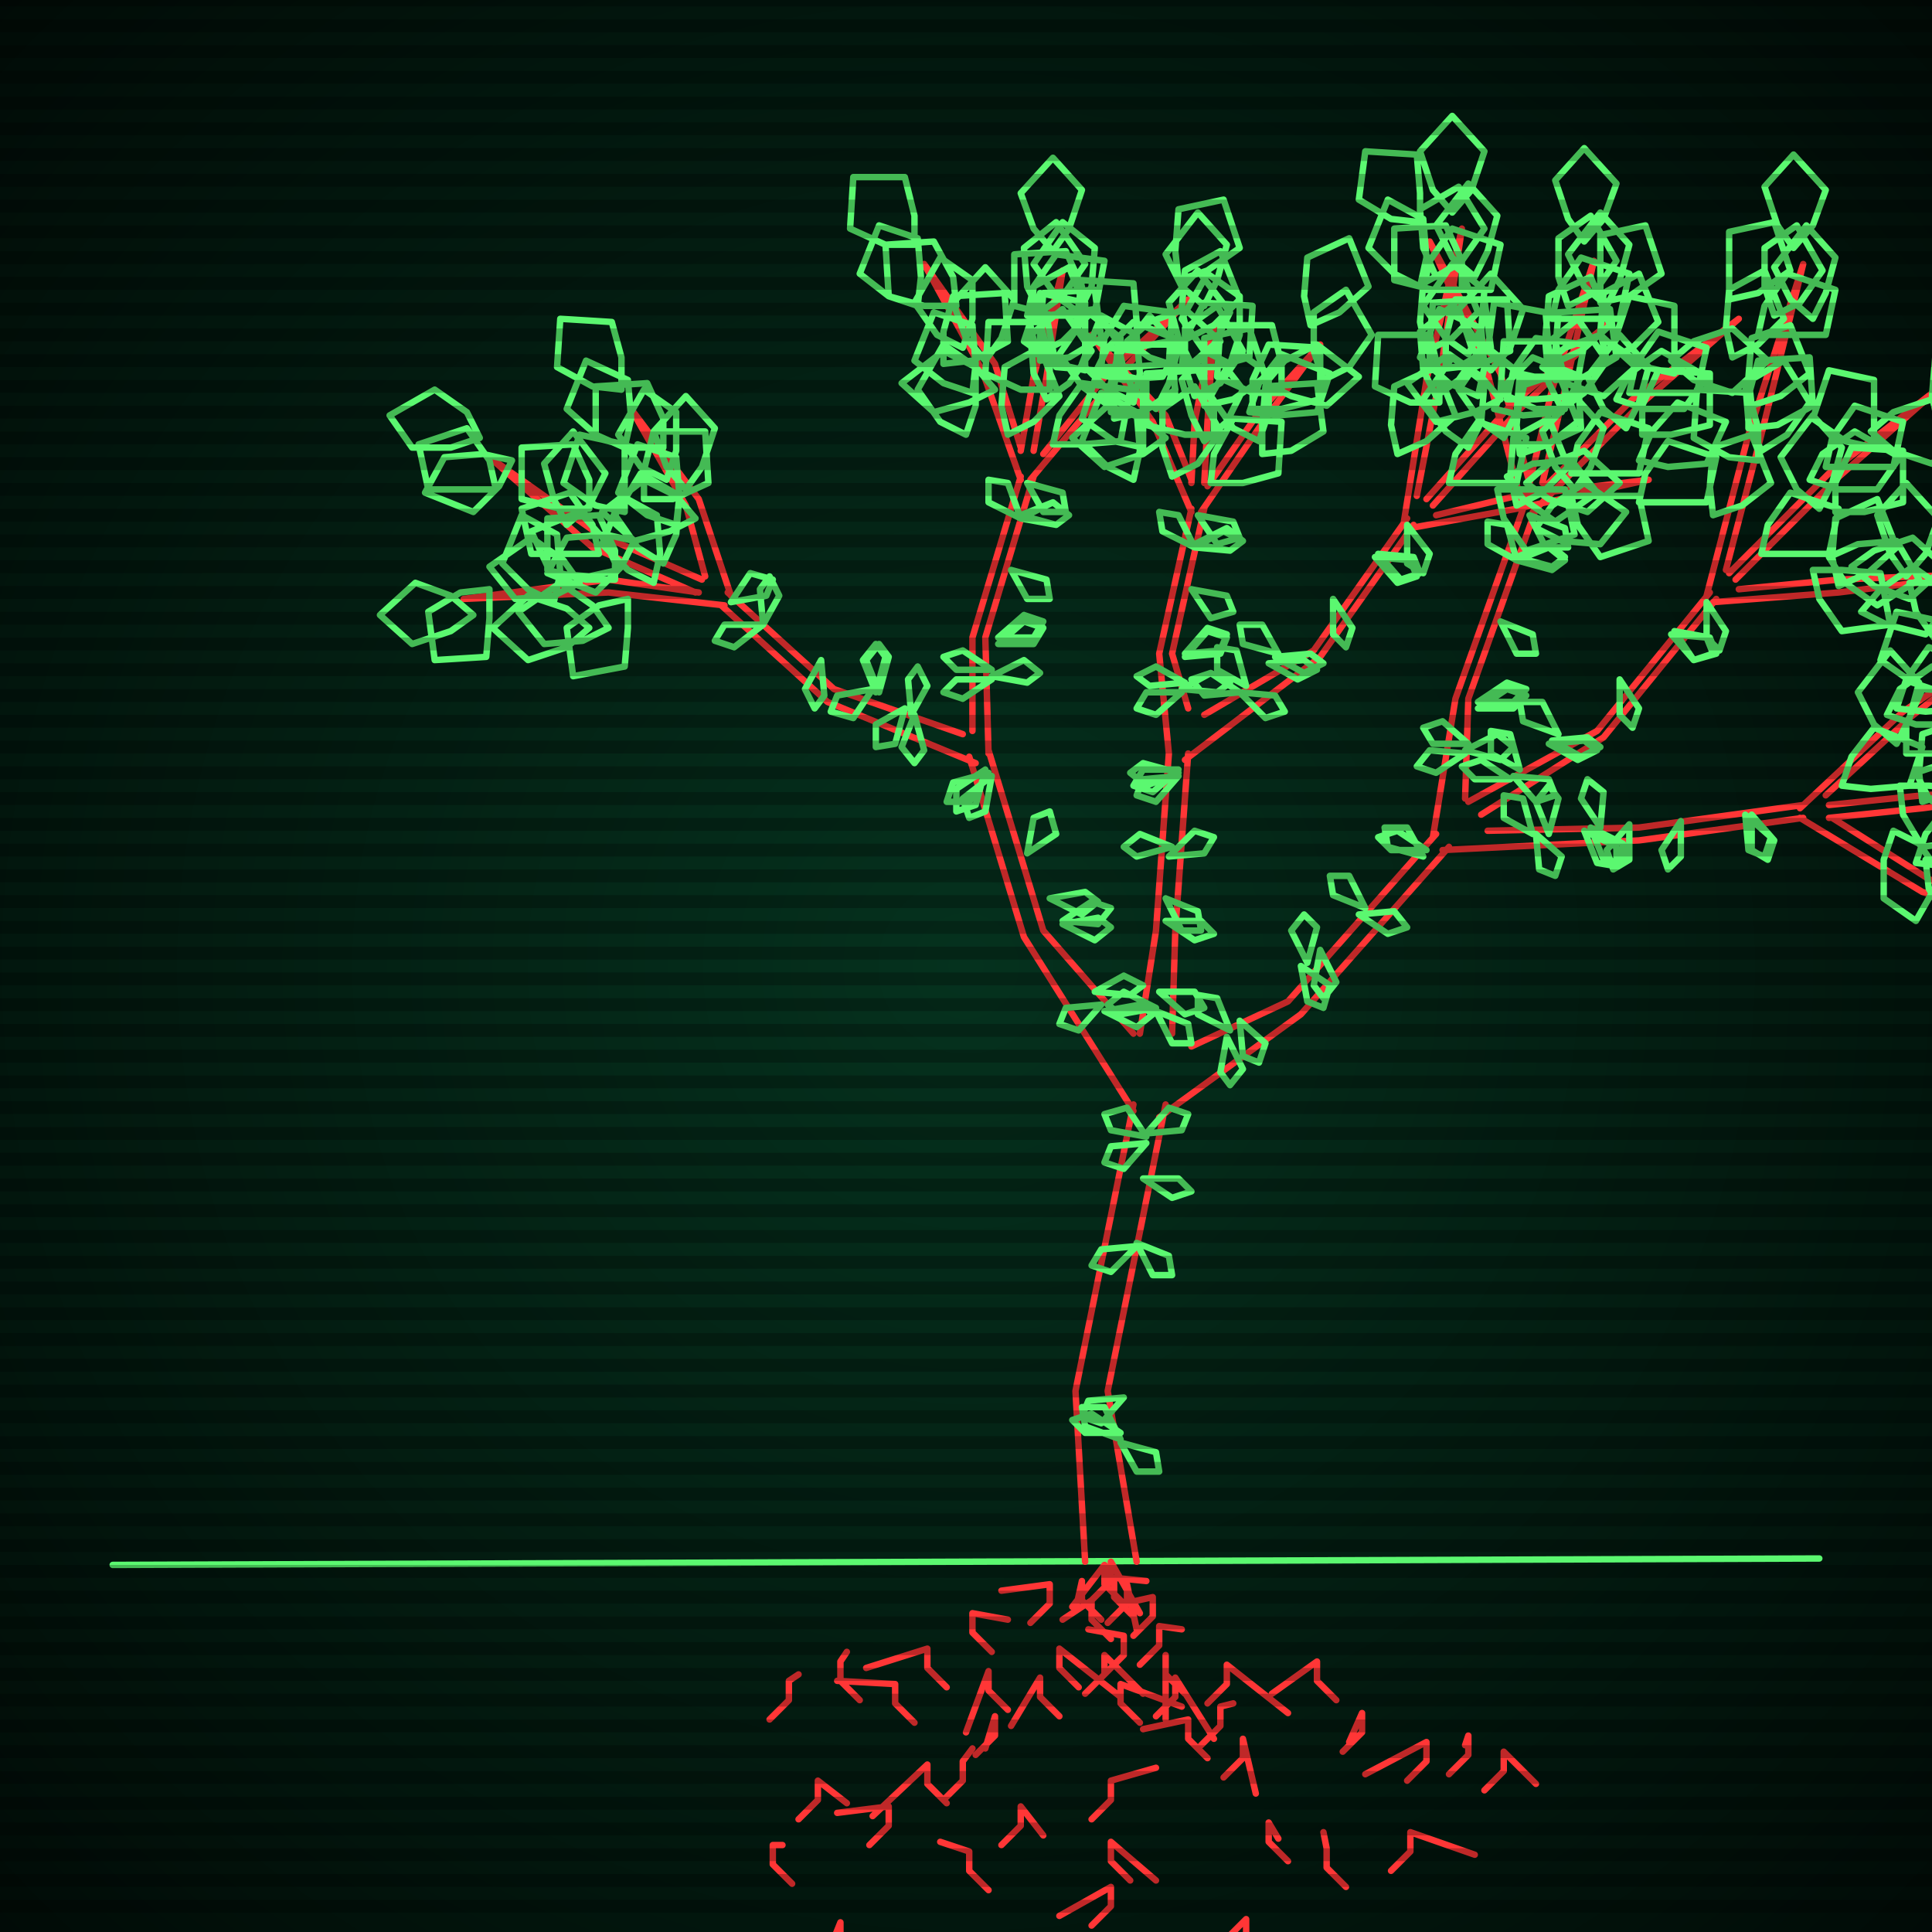 <svg xmlns="http://www.w3.org/2000/svg"
             width="600" height="600"
            >
    
            <style>
                @keyframes glow {0 % {opacity: 0.6;}
                3% {opacity: 0.9;} 30% {opacity: 0.6} 70% {opacity: 0.9}}
    
                .flicker {
                animation: glow 3s linear infinite alternate;
                animation-duration: 1.6s;
                animation-delay: 2.1s;
            }
    
    
            </style>
    
            <defs>
                <radialGradient id="screenGradient"
                                r="100%"
                >
                    <stop offset="0%" stop-color="#05321e"/>
                    <stop offset="90%" stop-color="black"/>
    
                </radialGradient>
            </defs>
    
            <rect
                fill="black"
                width="600" height="600"/>
    
            <rect
                className="flicker"
                fill="url(#screenGradient)"
                width="600" height="600"/>
    
    
            <path
                id="ground-path"
                className="flicker"
                style="fill: none;stroke: #5bf870;stroke-width:2px;stroke-linecap:round;stroke-linejoin:round;stroke-miterlimit:4;stroke-dasharray:none"
                d="M 35 486 L 565 484 "
            />
            <path
                id="branch-path"
                className="flicker"
                style="fill: none;stroke: #ff3636;stroke-width:2px;stroke-linecap:round;stroke-linejoin:round;stroke-miterlimit:4;stroke-dasharray:none"
                d="M 337 485 L 334 432 L 352 343 M 362 343 L 344 432 L 353 485 M 352 345 L 318 291 L 301 235 M 307 233 L 324 289 L 352 321 M 303 237 L 257 218 L 224 188 M 226 184 L 259 214 L 299 228 M 225 188 L 189 184 L 144 186 L 189 180 L 217 184 M 216 184 L 184 170 L 152 142 L 186 166 L 218 180 M 219 179 L 213 157 L 196 127 L 217 155 L 227 185 M 302 227 L 302 198 L 317 148 M 321 148 L 306 198 L 307 234 M 317 149 L 305 115 L 287 82 L 309 113 L 317 139 M 317 140 L 321 117 L 330 84 L 325 117 L 321 140 M 324 141 L 344 116 L 369 93 L 346 118 L 320 149 M 354 321 L 359 289 L 363 234 M 369 234 L 365 289 L 364 321 M 363 234 L 360 203 L 370 158 M 374 158 L 364 203 L 369 220 M 370 159 L 358 131 L 339 104 L 362 129 L 370 149 M 370 150 L 371 131 L 377 101 L 375 131 L 374 150 M 375 151 L 391 128 L 410 107 L 393 130 L 373 159 M 374 222 L 408 202 L 437 161 M 439 163 L 410 204 L 368 236 M 436 162 L 443 118 L 454 71 L 447 118 L 440 154 M 443 155 L 469 126 L 500 100 L 471 128 L 445 157 M 446 160 L 471 154 L 512 149 L 471 158 L 438 164 M 370 325 L 400 311 L 446 259 M 450 263 L 404 315 L 360 347 M 445 260 L 452 217 L 473 158 M 477 158 L 456 217 L 455 248 M 473 158 L 462 116 L 444 75 L 466 116 L 475 150 M 475 150 L 482 121 L 495 81 L 486 121 L 479 150 M 480 151 L 507 124 L 540 99 L 509 126 L 476 159 M 456 249 L 496 227 L 531 184 M 533 186 L 498 229 L 460 253 M 530 185 L 543 135 L 560 82 L 547 135 L 536 177 M 537 178 L 568 147 L 604 119 L 570 149 L 539 180 M 540 183 L 571 180 L 619 178 L 571 184 L 532 187 M 462 258 L 509 257 L 560 250 M 560 254 L 509 261 L 448 264 M 559 251 L 591 221 L 622 200 L 593 223 L 567 247 M 568 250 L 597 247 L 643 245 L 597 251 L 568 254 M 569 254 L 599 273 L 637 290 L 597 277 L 559 254 "
            />
            <path
                id="leaf-path"
                className="flicker"
                style="fill: none;stroke: #5bf870;stroke-width:2px;stroke-linecap:round;stroke-linejoin:round;stroke-miterlimit:4;stroke-dasharray:none"
                d="M 349 434 L 342 442 L 336 440 L 338 435 L 349 434 M 348 448 L 359 451 L 360 457 L 353 457 L 348 448 M 356 355 L 349 363 L 343 361 L 345 356 L 356 355 M 348 447 L 337 443 L 336 437 L 343 437 L 348 447 M 356 353 L 345 351 L 343 346 L 350 344 L 356 353 M 355 366 L 366 366 L 370 370 L 364 372 L 355 366 M 353 387 L 345 395 L 339 393 L 342 388 L 353 387 M 348 445 L 337 445 L 333 441 L 339 439 L 348 445 M 353 386 L 363 390 L 364 396 L 358 396 L 353 386 M 356 352 L 363 344 L 369 346 L 367 351 L 356 352 M 330 287 L 341 285 L 345 288 L 340 292 L 330 287 M 308 241 L 306 252 L 301 254 L 299 248 L 308 241 M 343 314 L 354 312 L 358 315 L 353 319 L 343 314 M 307 240 L 301 249 L 294 249 L 296 243 L 307 240 M 330 286 L 339 280 L 345 282 L 341 287 L 330 286 M 319 265 L 321 254 L 326 252 L 328 259 L 319 265 M 342 312 L 335 320 L 329 318 L 331 313 L 342 312 M 326 279 L 337 277 L 341 280 L 336 284 L 326 279 M 306 239 L 303 250 L 297 252 L 297 245 L 306 239 M 340 308 L 349 303 L 355 306 L 351 309 L 340 308 M 255 205 L 256 216 L 253 220 L 250 214 L 255 205 M 271 214 L 265 223 L 258 221 L 260 216 L 271 214 M 237 194 L 228 201 L 222 199 L 225 194 L 237 194 M 227 187 L 233 178 L 240 180 L 238 185 L 227 187 M 237 194 L 236 183 L 239 179 L 242 185 L 237 194 M 272 215 L 268 205 L 272 200 L 275 204 L 272 215 M 283 222 L 282 211 L 285 207 L 288 213 L 283 222 M 273 215 L 269 205 L 273 200 L 276 204 L 273 215 M 284 222 L 287 233 L 284 237 L 280 232 L 284 222 M 281 220 L 278 231 L 272 232 L 272 225 L 281 220 M 203 181 L 195 177 L 187 169 L 193 154 L 204 160 L 205 172 L 203 181 M 152 183 L 152 192 L 151 204 L 135 205 L 133 190 L 143 184 L 152 183 M 172 187 L 164 183 L 156 175 L 162 160 L 173 166 L 174 178 L 172 187 M 147 191 L 140 196 L 128 200 L 118 191 L 129 181 L 140 185 L 147 191 M 189 195 L 181 199 L 169 200 L 161 190 L 174 181 L 184 188 L 189 195 M 192 177 L 183 179 L 171 178 L 165 165 L 180 159 L 188 168 L 192 177 M 180 181 L 172 185 L 160 186 L 152 176 L 165 167 L 175 174 L 180 181 M 195 186 L 195 195 L 194 207 L 178 210 L 176 195 L 186 188 L 195 186 M 183 195 L 176 201 L 164 205 L 153 195 L 164 185 L 176 189 L 183 195 M 159 143 L 155 151 L 147 159 L 132 153 L 138 142 L 150 141 L 159 143 M 176 163 L 172 155 L 169 144 L 178 134 L 188 147 L 183 157 L 176 163 M 154 152 L 145 152 L 133 152 L 130 138 L 145 133 L 152 143 L 154 152 M 191 180 L 182 180 L 170 177 L 170 161 L 186 160 L 191 171 L 191 180 M 194 159 L 185 157 L 175 150 L 180 135 L 194 138 L 194 150 L 194 159 M 183 158 L 174 158 L 162 155 L 162 139 L 178 138 L 183 149 L 183 158 M 197 168 L 193 176 L 185 184 L 170 178 L 176 167 L 188 166 L 197 168 M 186 172 L 177 172 L 165 172 L 162 158 L 177 153 L 184 163 L 186 172 M 149 136 L 140 139 L 128 139 L 121 129 L 135 121 L 145 128 L 149 136 M 200 155 L 200 146 L 203 134 L 219 134 L 220 150 L 209 155 L 200 155 M 194 139 L 185 135 L 176 127 L 182 112 L 195 118 L 196 130 L 194 139 M 206 175 L 198 170 L 191 160 L 199 147 L 211 154 L 210 166 L 206 175 M 213 152 L 207 145 L 203 134 L 213 123 L 222 133 L 218 145 L 213 152 M 207 149 L 199 145 L 192 135 L 200 121 L 210 128 L 210 140 L 207 149 M 216 161 L 208 165 L 197 168 L 187 159 L 200 149 L 210 154 L 216 161 M 210 163 L 201 160 L 192 153 L 198 138 L 210 142 L 211 154 L 210 163 M 193 121 L 184 120 L 173 114 L 174 99 L 190 100 L 193 111 L 193 121 M 206 139 L 197 139 L 185 136 L 185 120 L 201 119 L 206 130 L 206 139 M 317 161 L 307 156 L 307 149 L 313 150 L 317 161 M 319 150 L 330 153 L 331 159 L 324 159 L 319 150 M 317 161 L 327 156 L 332 160 L 328 163 L 317 161 M 310 198 L 318 191 L 324 193 L 321 198 L 310 198 M 308 210 L 318 205 L 323 209 L 319 212 L 308 210 M 310 200 L 318 193 L 324 195 L 321 200 L 310 200 M 308 211 L 299 217 L 293 215 L 297 211 L 308 211 M 308 208 L 297 208 L 293 204 L 299 202 L 308 208 M 314 177 L 325 180 L 326 186 L 319 186 L 314 177 M 317 160 L 327 156 L 332 160 L 328 163 L 317 160 M 293 113 L 293 103 L 296 92 L 312 91 L 313 106 L 302 112 L 293 113 M 285 95 L 276 92 L 267 85 L 273 70 L 285 74 L 286 86 L 285 95 M 300 135 L 292 131 L 285 121 L 293 107 L 303 114 L 303 126 L 300 135 M 306 112 L 300 105 L 296 94 L 306 83 L 315 93 L 311 105 L 306 112 M 299 108 L 291 104 L 284 94 L 292 80 L 302 87 L 302 99 L 299 108 M 309 121 L 301 125 L 290 128 L 280 119 L 293 109 L 303 114 L 309 121 M 302 122 L 293 119 L 284 112 L 290 97 L 302 101 L 303 113 L 302 122 M 284 76 L 275 76 L 264 71 L 265 55 L 281 55 L 284 67 L 284 76 M 297 95 L 287 95 L 276 92 L 275 76 L 290 75 L 296 86 L 297 95 M 323 97 L 319 89 L 318 77 L 328 69 L 337 82 L 330 92 L 323 97 M 313 135 L 311 126 L 312 114 L 323 108 L 329 123 L 321 131 L 313 135 M 323 112 L 323 103 L 324 91 L 340 90 L 342 105 L 332 111 L 323 112 M 322 110 L 320 101 L 321 89 L 332 83 L 338 98 L 330 106 L 322 110 M 326 121 L 317 121 L 306 116 L 307 100 L 323 100 L 326 112 L 326 121 M 325 124 L 321 116 L 320 104 L 330 96 L 339 109 L 332 119 L 325 124 M 327 78 L 321 71 L 317 60 L 327 49 L 336 59 L 332 71 L 327 78 M 335 97 L 328 92 L 321 82 L 330 69 L 340 77 L 339 89 L 335 97 M 319 98 L 321 89 L 328 79 L 343 81 L 340 97 L 328 98 L 319 98 M 327 138 L 329 129 L 336 119 L 351 121 L 348 137 L 336 138 L 327 138 M 340 116 L 344 108 L 352 100 L 367 106 L 361 117 L 349 118 L 340 116 M 342 114 L 343 105 L 349 95 L 364 97 L 363 113 L 351 114 L 342 114 M 343 125 L 336 120 L 329 110 L 338 97 L 348 105 L 347 117 L 343 125 M 345 128 L 345 119 L 348 107 L 364 107 L 365 123 L 354 128 L 345 128 M 366 87 L 365 78 L 366 65 L 380 62 L 385 77 L 375 84 L 366 87 M 369 105 L 367 96 L 368 84 L 379 78 L 385 93 L 377 101 L 369 105 M 350 106 L 357 100 L 368 96 L 379 106 L 369 115 L 357 111 L 350 106 M 353 109 L 344 108 L 334 102 L 336 87 L 352 88 L 353 100 L 353 109 M 366 241 L 359 249 L 353 247 L 355 242 L 366 241 M 359 314 L 369 318 L 370 324 L 364 324 L 359 314 M 366 240 L 356 244 L 351 240 L 355 237 L 366 240 M 362 286 L 373 286 L 377 290 L 371 292 L 362 286 M 363 266 L 371 258 L 377 260 L 374 265 L 363 266 M 359 313 L 348 315 L 344 312 L 349 308 L 359 313 M 362 279 L 372 283 L 373 289 L 367 289 L 362 279 M 366 239 L 358 246 L 352 244 L 355 239 L 366 239 M 360 308 L 371 308 L 374 313 L 368 315 L 360 308 M 364 263 L 353 266 L 349 263 L 354 259 L 364 263 M 371 170 L 361 165 L 360 159 L 366 160 L 371 170 M 372 160 L 383 162 L 385 167 L 378 169 L 372 160 M 371 170 L 380 165 L 386 168 L 382 171 L 371 170 M 368 203 L 375 195 L 381 197 L 379 202 L 368 203 M 367 214 L 376 209 L 382 212 L 378 215 L 367 214 M 368 204 L 375 196 L 381 198 L 379 203 L 368 204 M 367 215 L 359 222 L 353 220 L 356 215 L 367 215 M 368 212 L 357 213 L 353 210 L 359 207 L 368 212 M 370 183 L 381 185 L 383 190 L 376 192 L 370 183 M 371 169 L 381 164 L 386 168 L 382 171 L 371 169 M 346 130 L 346 121 L 347 109 L 363 106 L 365 121 L 355 128 L 346 130 M 337 115 L 328 113 L 318 106 L 323 91 L 337 94 L 337 106 L 337 115 M 352 149 L 344 145 L 336 137 L 342 122 L 353 128 L 354 140 L 352 149 M 359 127 L 352 121 L 347 111 L 357 98 L 366 108 L 363 119 L 359 127 M 352 125 L 344 121 L 336 113 L 342 98 L 353 104 L 354 116 L 352 125 M 362 136 L 355 141 L 343 145 L 333 136 L 344 126 L 355 130 L 362 136 M 355 139 L 346 137 L 336 130 L 341 115 L 355 118 L 355 130 L 355 139 M 336 98 L 327 98 L 315 95 L 315 79 L 331 78 L 336 89 L 336 98 M 349 115 L 340 115 L 328 114 L 325 98 L 340 96 L 347 106 L 349 115 M 370 113 L 366 105 L 363 94 L 372 84 L 382 97 L 377 107 L 370 113 M 364 148 L 361 139 L 361 127 L 371 120 L 379 134 L 372 144 L 364 148 M 374 126 L 374 117 L 374 105 L 388 102 L 393 117 L 383 124 L 374 126 M 371 123 L 368 114 L 368 102 L 378 95 L 386 109 L 379 119 L 371 123 M 377 135 L 368 135 L 356 132 L 356 116 L 372 115 L 377 126 L 377 135 M 374 137 L 370 129 L 367 118 L 376 108 L 386 121 L 381 131 L 374 137 M 374 95 L 367 89 L 362 79 L 372 66 L 381 76 L 378 87 L 374 95 M 382 113 L 374 109 L 367 99 L 375 85 L 385 92 L 385 104 L 382 113 M 367 114 L 368 105 L 374 94 L 389 95 L 388 111 L 377 114 L 367 114 M 376 150 L 377 141 L 383 130 L 398 131 L 397 147 L 386 150 L 376 150 M 388 128 L 391 119 L 398 110 L 413 116 L 409 128 L 397 129 L 388 128 M 389 127 L 389 118 L 394 107 L 410 108 L 410 124 L 398 127 L 389 127 M 391 137 L 383 133 L 376 123 L 384 109 L 394 116 L 394 128 L 391 137 M 392 141 L 392 132 L 393 120 L 409 119 L 411 134 L 401 140 L 392 141 M 407 101 L 405 92 L 406 80 L 419 74 L 425 89 L 416 97 L 407 101 M 411 118 L 408 109 L 408 97 L 418 90 L 426 104 L 419 114 L 411 118 M 393 119 L 399 112 L 409 107 L 422 117 L 412 126 L 401 123 L 393 119 M 398 122 L 389 122 L 378 117 L 379 101 L 395 101 L 398 113 L 398 122 M 437 163 L 444 172 L 442 178 L 437 175 L 437 163 M 427 173 L 438 174 L 440 179 L 434 181 L 427 173 M 396 204 L 407 203 L 411 206 L 405 209 L 396 204 M 385 215 L 396 216 L 399 221 L 393 223 L 385 215 M 394 206 L 405 205 L 409 208 L 403 211 L 394 206 M 385 215 L 374 216 L 370 211 L 376 209 L 385 215 M 387 213 L 378 208 L 378 201 L 384 202 L 387 213 M 414 186 L 420 195 L 418 201 L 414 197 L 414 186 M 428 172 L 439 173 L 441 178 L 435 180 L 428 172 M 397 203 L 386 200 L 385 194 L 392 194 L 397 203 M 446 86 L 442 77 L 441 65 L 453 58 L 461 71 L 454 81 L 446 86 M 434 141 L 432 132 L 433 120 L 446 114 L 452 129 L 443 137 L 434 141 M 444 115 L 444 106 L 445 94 L 461 93 L 463 108 L 453 114 L 444 115 M 443 109 L 441 100 L 442 88 L 453 82 L 459 97 L 451 105 L 443 109 M 447 125 L 438 125 L 427 120 L 428 104 L 444 104 L 447 116 L 447 125 M 446 123 L 442 115 L 441 103 L 451 95 L 460 108 L 453 118 L 446 123 M 451 66 L 445 59 L 441 47 L 451 36 L 461 47 L 457 59 L 451 66 M 458 86 L 451 80 L 446 70 L 456 57 L 465 67 L 462 78 L 458 86 M 442 90 L 444 81 L 451 71 L 466 76 L 463 90 L 451 90 L 442 90 M 450 150 L 452 141 L 459 131 L 474 136 L 471 150 L 459 150 L 450 150 M 464 127 L 468 119 L 476 111 L 491 117 L 485 128 L 473 129 L 464 127 M 468 124 L 470 115 L 477 105 L 492 107 L 489 123 L 477 124 L 468 124 M 467 136 L 460 131 L 453 121 L 462 108 L 472 116 L 471 128 L 467 136 M 471 138 L 471 129 L 474 117 L 490 117 L 491 133 L 480 138 L 471 138 M 497 94 L 497 85 L 497 73 L 511 70 L 516 85 L 506 92 L 497 94 M 499 112 L 497 103 L 498 91 L 509 85 L 515 100 L 507 108 L 499 112 M 479 114 L 486 108 L 497 104 L 508 114 L 498 123 L 486 119 L 479 114 M 481 118 L 472 116 L 462 109 L 464 94 L 480 97 L 481 109 L 481 118 M 468 148 L 476 144 L 488 143 L 496 153 L 483 162 L 473 155 L 468 148 M 474 150 L 481 144 L 492 140 L 503 150 L 493 159 L 481 155 L 474 150 M 471 157 L 469 148 L 470 136 L 481 130 L 487 145 L 479 153 L 471 157 M 477 164 L 482 157 L 492 150 L 505 159 L 497 169 L 485 168 L 477 164 M 509 143 L 513 134 L 521 125 L 536 131 L 530 144 L 518 145 L 509 143 M 509 156 L 511 147 L 518 137 L 533 142 L 530 156 L 518 156 L 509 156 M 488 154 L 497 154 L 509 154 L 512 168 L 497 173 L 490 163 L 488 154 M 489 152 L 483 145 L 479 134 L 489 123 L 498 133 L 494 145 L 489 152 M 465 152 L 474 152 L 486 152 L 489 166 L 474 171 L 467 161 L 465 152 M 381 322 L 386 332 L 382 337 L 379 333 L 381 322 M 442 266 L 431 263 L 430 257 L 437 257 L 442 266 M 404 300 L 413 306 L 411 313 L 406 311 L 404 300 M 422 284 L 433 283 L 437 288 L 431 290 L 422 284 M 382 320 L 372 315 L 372 309 L 378 310 L 382 320 M 410 295 L 415 305 L 411 310 L 408 306 L 410 295 M 443 264 L 432 264 L 428 260 L 434 258 L 443 264 M 385 317 L 393 324 L 391 330 L 386 328 L 385 317 M 424 282 L 414 278 L 413 272 L 419 272 L 424 282 M 406 299 L 401 289 L 405 284 L 409 288 L 406 299 M 471 174 L 462 169 L 462 162 L 468 163 L 471 174 M 475 160 L 486 164 L 487 170 L 480 170 L 475 160 M 471 174 L 481 170 L 486 174 L 482 177 L 471 174 M 459 218 L 468 212 L 474 214 L 470 218 L 459 218 M 455 233 L 465 228 L 470 232 L 466 236 L 455 233 M 459 220 L 468 214 L 474 216 L 470 220 L 459 220 M 455 234 L 446 240 L 440 238 L 444 233 L 455 234 M 456 231 L 445 231 L 442 226 L 448 224 L 456 231 M 466 193 L 476 197 L 477 203 L 471 203 L 466 193 M 471 173 L 481 169 L 486 173 L 482 176 L 471 173 M 449 114 L 449 105 L 452 93 L 468 93 L 469 109 L 458 114 L 449 114 M 441 89 L 433 85 L 425 77 L 431 62 L 442 68 L 443 80 L 441 89 M 456 139 L 449 134 L 442 124 L 451 111 L 461 119 L 460 131 L 456 139 M 463 115 L 457 108 L 453 96 L 463 85 L 473 96 L 469 108 L 463 115 M 456 110 L 449 105 L 442 95 L 451 82 L 461 90 L 460 102 L 456 110 M 466 124 L 458 128 L 446 131 L 437 119 L 450 110 L 460 117 L 466 124 M 459 123 L 450 119 L 441 111 L 447 96 L 460 102 L 461 114 L 459 123 M 441 69 L 432 68 L 422 62 L 424 47 L 440 48 L 441 60 L 441 69 M 454 90 L 445 90 L 433 87 L 433 71 L 449 70 L 454 81 L 454 90 M 487 95 L 484 86 L 484 74 L 494 67 L 502 81 L 495 91 L 487 95 M 472 141 L 471 132 L 472 120 L 484 116 L 490 131 L 481 138 L 472 141 M 483 118 L 483 109 L 484 97 L 500 96 L 502 111 L 492 117 L 483 118 M 482 113 L 480 104 L 481 92 L 494 86 L 500 101 L 491 109 L 482 113 M 486 127 L 477 127 L 466 122 L 467 106 L 483 106 L 486 118 L 486 127 M 485 127 L 481 119 L 480 107 L 490 99 L 499 112 L 492 122 L 485 127 M 492 75 L 487 68 L 483 56 L 492 46 L 502 57 L 498 68 L 492 75 M 499 95 L 492 89 L 487 79 L 497 66 L 506 76 L 503 87 L 499 95 M 482 99 L 484 90 L 491 80 L 506 85 L 503 99 L 491 99 L 482 99 M 488 147 L 490 138 L 497 128 L 512 133 L 509 147 L 497 147 L 488 147 M 502 124 L 506 116 L 516 109 L 530 117 L 523 127 L 511 127 L 502 124 M 506 122 L 508 113 L 515 103 L 530 108 L 527 122 L 515 122 L 506 122 M 505 133 L 498 127 L 493 117 L 503 104 L 512 114 L 509 125 L 505 133 M 510 135 L 510 126 L 515 115 L 531 116 L 531 132 L 519 135 L 510 135 M 537 93 L 537 84 L 537 72 L 551 69 L 556 84 L 546 91 L 537 93 M 538 111 L 536 102 L 537 90 L 548 84 L 554 99 L 546 107 L 538 111 M 519 112 L 526 106 L 538 102 L 549 112 L 538 122 L 526 118 L 519 112 M 520 116 L 511 114 L 501 107 L 506 92 L 520 95 L 520 107 L 520 116 M 530 187 L 536 196 L 534 202 L 530 198 L 530 187 M 519 197 L 530 198 L 532 203 L 526 205 L 519 197 M 482 230 L 493 229 L 497 232 L 491 235 L 482 230 M 470 241 L 481 242 L 483 247 L 477 249 L 470 241 M 481 231 L 492 230 L 496 233 L 490 236 L 481 231 M 469 242 L 458 242 L 454 238 L 460 236 L 469 242 M 472 239 L 463 234 L 463 227 L 469 228 L 472 239 M 503 211 L 509 220 L 507 226 L 503 222 L 503 211 M 520 196 L 531 198 L 533 203 L 526 205 L 520 196 M 484 228 L 473 224 L 472 218 L 479 218 L 484 228 M 551 98 L 548 89 L 548 77 L 558 70 L 566 84 L 559 94 L 551 98 M 532 160 L 531 151 L 532 139 L 544 135 L 550 150 L 541 157 L 532 160 M 543 133 L 543 123 L 546 112 L 562 111 L 563 126 L 552 132 L 543 133 M 544 126 L 543 117 L 544 105 L 556 101 L 562 116 L 553 123 L 544 126 M 546 143 L 537 142 L 526 136 L 527 121 L 543 122 L 546 133 L 546 143 M 547 140 L 543 131 L 542 119 L 554 112 L 562 125 L 555 135 L 547 140 M 557 77 L 552 70 L 548 58 L 557 48 L 567 59 L 563 70 L 557 77 M 563 99 L 556 93 L 551 83 L 561 70 L 570 80 L 567 91 L 563 99 M 546 104 L 548 95 L 555 85 L 570 90 L 567 104 L 555 104 L 546 104 M 547 172 L 549 163 L 556 153 L 571 158 L 568 172 L 556 172 L 547 172 M 562 149 L 566 141 L 576 134 L 590 142 L 583 152 L 571 152 L 562 149 M 567 145 L 569 136 L 576 126 L 591 131 L 588 145 L 576 145 L 567 145 M 565 158 L 558 152 L 553 142 L 563 129 L 572 139 L 569 150 L 565 158 M 570 159 L 570 150 L 575 139 L 591 140 L 591 156 L 579 159 L 570 159 M 601 114 L 601 105 L 601 93 L 615 90 L 620 105 L 610 112 L 601 114 M 602 132 L 600 123 L 601 111 L 612 105 L 618 120 L 610 128 L 602 132 M 581 134 L 588 128 L 600 124 L 611 134 L 600 144 L 588 140 L 581 134 M 582 139 L 573 137 L 563 130 L 568 115 L 582 118 L 582 130 L 582 139 M 568 173 L 577 169 L 589 168 L 596 180 L 583 188 L 573 181 L 568 173 M 575 176 L 582 171 L 594 167 L 604 176 L 593 186 L 582 182 L 575 176 M 571 182 L 569 173 L 570 161 L 583 155 L 589 170 L 580 178 L 571 182 M 578 190 L 584 183 L 594 176 L 607 185 L 598 197 L 586 194 L 578 190 M 616 172 L 620 164 L 628 156 L 643 162 L 637 173 L 625 174 L 616 172 M 615 184 L 617 175 L 624 165 L 639 170 L 636 184 L 624 184 L 615 184 M 593 181 L 602 181 L 614 181 L 617 195 L 602 200 L 595 190 L 593 181 M 592 179 L 587 172 L 583 160 L 592 150 L 602 161 L 598 172 L 592 179 M 563 177 L 572 177 L 584 178 L 587 194 L 572 196 L 565 186 L 563 177 M 542 253 L 550 260 L 548 266 L 543 264 L 542 253 M 494 257 L 504 262 L 504 268 L 498 267 L 494 257 M 477 259 L 485 266 L 483 272 L 478 270 L 477 259 M 492 258 L 502 263 L 502 269 L 496 268 L 492 258 M 476 259 L 467 254 L 467 247 L 473 248 L 476 259 M 481 259 L 477 249 L 481 244 L 484 248 L 481 259 M 522 255 L 522 266 L 518 270 L 516 264 L 522 255 M 544 253 L 551 261 L 549 267 L 544 264 L 544 253 M 497 257 L 491 248 L 493 242 L 498 246 L 497 257 M 506 256 L 506 267 L 501 270 L 499 264 L 506 256 M 572 244 L 575 235 L 582 226 L 597 232 L 593 244 L 581 245 L 572 244 M 586 222 L 590 214 L 600 207 L 614 215 L 607 225 L 595 225 L 586 222 M 589 220 L 592 211 L 599 201 L 614 206 L 611 220 L 598 221 L 589 220 M 589 231 L 582 225 L 577 215 L 587 202 L 596 212 L 593 223 L 589 231 M 592 234 L 592 225 L 597 214 L 613 215 L 613 231 L 601 234 L 592 234 M 619 194 L 619 185 L 620 173 L 636 172 L 638 187 L 628 193 L 619 194 M 621 211 L 620 202 L 621 190 L 633 186 L 639 201 L 630 208 L 621 211 M 601 212 L 608 207 L 620 203 L 630 212 L 619 222 L 608 218 L 601 212 M 603 215 L 594 212 L 584 205 L 589 190 L 603 193 L 604 206 L 603 215 M 595 240 L 604 237 L 616 237 L 623 247 L 609 255 L 599 248 L 595 240 M 601 244 L 608 239 L 620 235 L 630 244 L 619 254 L 608 250 L 601 244 M 597 249 L 596 240 L 597 228 L 609 224 L 615 239 L 606 246 L 597 249 M 604 258 L 610 251 L 620 246 L 633 256 L 623 265 L 612 262 L 604 258 M 640 239 L 644 231 L 652 223 L 667 229 L 661 240 L 649 241 L 640 239 M 639 251 L 641 242 L 648 232 L 663 237 L 660 251 L 648 251 L 639 251 M 618 248 L 627 248 L 639 249 L 642 265 L 627 267 L 620 257 L 618 248 M 618 246 L 613 239 L 609 227 L 618 217 L 628 228 L 624 239 L 618 246 M 590 244 L 599 244 L 611 245 L 612 261 L 597 263 L 591 253 L 590 244 M 598 267 L 607 267 L 619 268 L 620 284 L 605 286 L 599 276 L 598 267 M 595 268 L 598 259 L 605 250 L 620 256 L 616 268 L 604 269 L 595 268 M 601 281 L 610 280 L 622 281 L 626 293 L 611 299 L 604 290 L 601 281 M 634 284 L 642 280 L 654 279 L 662 289 L 649 298 L 639 291 L 634 284 M 635 290 L 642 285 L 654 281 L 664 290 L 653 300 L 642 296 L 635 290 M 614 284 L 622 288 L 630 298 L 624 312 L 611 305 L 611 293 L 614 284 M 613 277 L 613 268 L 614 256 L 630 255 L 632 270 L 622 276 L 613 277 M 588 258 L 596 262 L 603 272 L 595 286 L 585 279 L 585 267 L 588 258 M 606 268 L 615 271 L 624 278 L 618 293 L 606 289 L 605 277 L 606 268 "
            />
            <path
                id="root-path"
                className="flicker"
                style="fill: none;stroke: #ff3636;stroke-width:2px;stroke-linecap:round;stroke-linejoin:round;stroke-miterlimit:4;stroke-dasharray:none"
                d="M 354 501 L 345 485 L 345 491 L 339 497 M 333 499 L 343 486 L 343 492 L 349 498 M 356 491 L 346 490 L 346 496 L 352 502 M 353 506 L 350 492 L 350 498 L 344 504 M 334 500 L 336 491 L 336 497 L 342 503 M 330 503 L 339 497 L 339 503 L 345 509 M 349 498 L 358 496 L 358 502 L 352 508 M 311 494 L 326 492 L 326 498 L 320 504 M 338 506 L 349 508 L 349 514 L 343 520 M 367 506 L 360 505 L 360 511 L 354 517 M 355 526 L 343 514 L 343 520 L 337 526 M 348 527 L 329 512 L 329 518 L 335 524 M 362 534 L 362 514 L 362 520 L 368 526 M 367 530 L 348 523 L 348 529 L 354 535 M 377 540 L 365 521 L 365 527 L 359 533 M 314 536 L 323 521 L 323 527 L 329 533 M 313 503 L 302 501 L 302 507 L 308 513 M 400 532 L 381 517 L 381 523 L 375 529 M 300 538 L 307 519 L 307 525 L 313 531 M 355 537 L 369 534 L 369 540 L 375 546 M 383 529 L 379 530 L 379 536 L 373 542 M 306 543 L 309 533 L 309 539 L 303 545 M 269 518 L 288 512 L 288 518 L 294 524 M 359 549 L 345 553 L 345 559 L 339 565 M 390 557 L 386 540 L 386 546 L 380 552 M 395 526 L 409 516 L 409 522 L 415 528 M 260 522 L 278 523 L 278 529 L 284 535 M 302 543 L 299 547 L 299 553 L 293 559 M 324 570 L 317 561 L 317 567 L 311 573 M 359 584 L 345 572 L 345 578 L 351 584 M 271 564 L 288 548 L 288 554 L 294 560 M 263 513 L 261 516 L 261 522 L 267 528 M 419 541 L 423 532 L 423 538 L 417 544 M 397 571 L 394 566 L 394 572 L 400 578 M 329 595 L 345 586 L 345 592 L 339 598 M 292 572 L 301 575 L 301 581 L 307 587 M 260 563 L 276 561 L 276 567 L 270 573 M 248 520 L 245 522 L 245 528 L 239 534 M 424 551 L 443 541 L 443 547 L 437 553 M 411 569 L 412 574 L 412 580 L 418 586 M 263 560 L 254 553 L 254 559 L 248 565 M 374 609 L 387 596 L 387 602 L 381 608 M 316 606 L 324 606 L 324 612 L 330 618 M 455 542 L 456 539 L 456 545 L 450 551 M 458 576 L 438 569 L 438 575 L 432 581 M 298 631 L 311 611 L 311 617 L 305 623 M 243 573 L 240 573 L 240 579 L 246 585 M 477 554 L 467 544 L 467 550 L 461 556 M 325 638 L 321 624 L 321 630 L 327 636 M 257 607 L 261 597 L 261 603 L 267 609 "
            />
    
    
            <g id="stripes"
            >
                <path
                    id="stripe-path"
                    style="stroke: rgba(0, 0, 0, 0.25);stroke-width:4px;"
                    d="M 0,0 L 600,0 M 0,8 L 600,8 M 0,16 L 600,16 M 0,24 L 600,24 M 0,32 L 600,32 M 0,40 L 600,40 M 0,48 L 600,48 M 0,56 L 600,56 M 0,64 L 600,64 M 0,72 L 600,72 M 0,80 L 600,80 M 0,88 L 600,88 M 0,96 L 600,96 M 0,104 L 600,104 M 0,112 L 600,112 M 0,120 L 600,120 M 0,128 L 600,128 M 0,136 L 600,136 M 0,144 L 600,144 M 0,152 L 600,152 M 0,160 L 600,160 M 0,168 L 600,168 M 0,176 L 600,176 M 0,184 L 600,184 M 0,192 L 600,192 M 0,200 L 600,200 M 0,208 L 600,208 M 0,216 L 600,216 M 0,224 L 600,224 M 0,232 L 600,232 M 0,240 L 600,240 M 0,248 L 600,248 M 0,256 L 600,256 M 0,264 L 600,264 M 0,272 L 600,272 M 0,280 L 600,280 M 0,288 L 600,288 M 0,296 L 600,296 M 0,304 L 600,304 M 0,312 L 600,312 M 0,320 L 600,320 M 0,328 L 600,328 M 0,336 L 600,336 M 0,344 L 600,344 M 0,352 L 600,352 M 0,360 L 600,360 M 0,368 L 600,368 M 0,376 L 600,376 M 0,384 L 600,384 M 0,392 L 600,392 M 0,400 L 600,400 M 0,408 L 600,408 M 0,416 L 600,416 M 0,424 L 600,424 M 0,432 L 600,432 M 0,440 L 600,440 M 0,448 L 600,448 M 0,456 L 600,456 M 0,464 L 600,464 M 0,472 L 600,472 M 0,480 L 600,480 M 0,488 L 600,488 M 0,496 L 600,496 M 0,504 L 600,504 M 0,512 L 600,512 M 0,520 L 600,520 M 0,528 L 600,528 M 0,536 L 600,536 M 0,544 L 600,544 M 0,552 L 600,552 M 0,560 L 600,560 M 0,568 L 600,568 M 0,576 L 600,576 M 0,584 L 600,584 M 0,592 L 600,592 z"
                />
            </g>
        </svg>
        